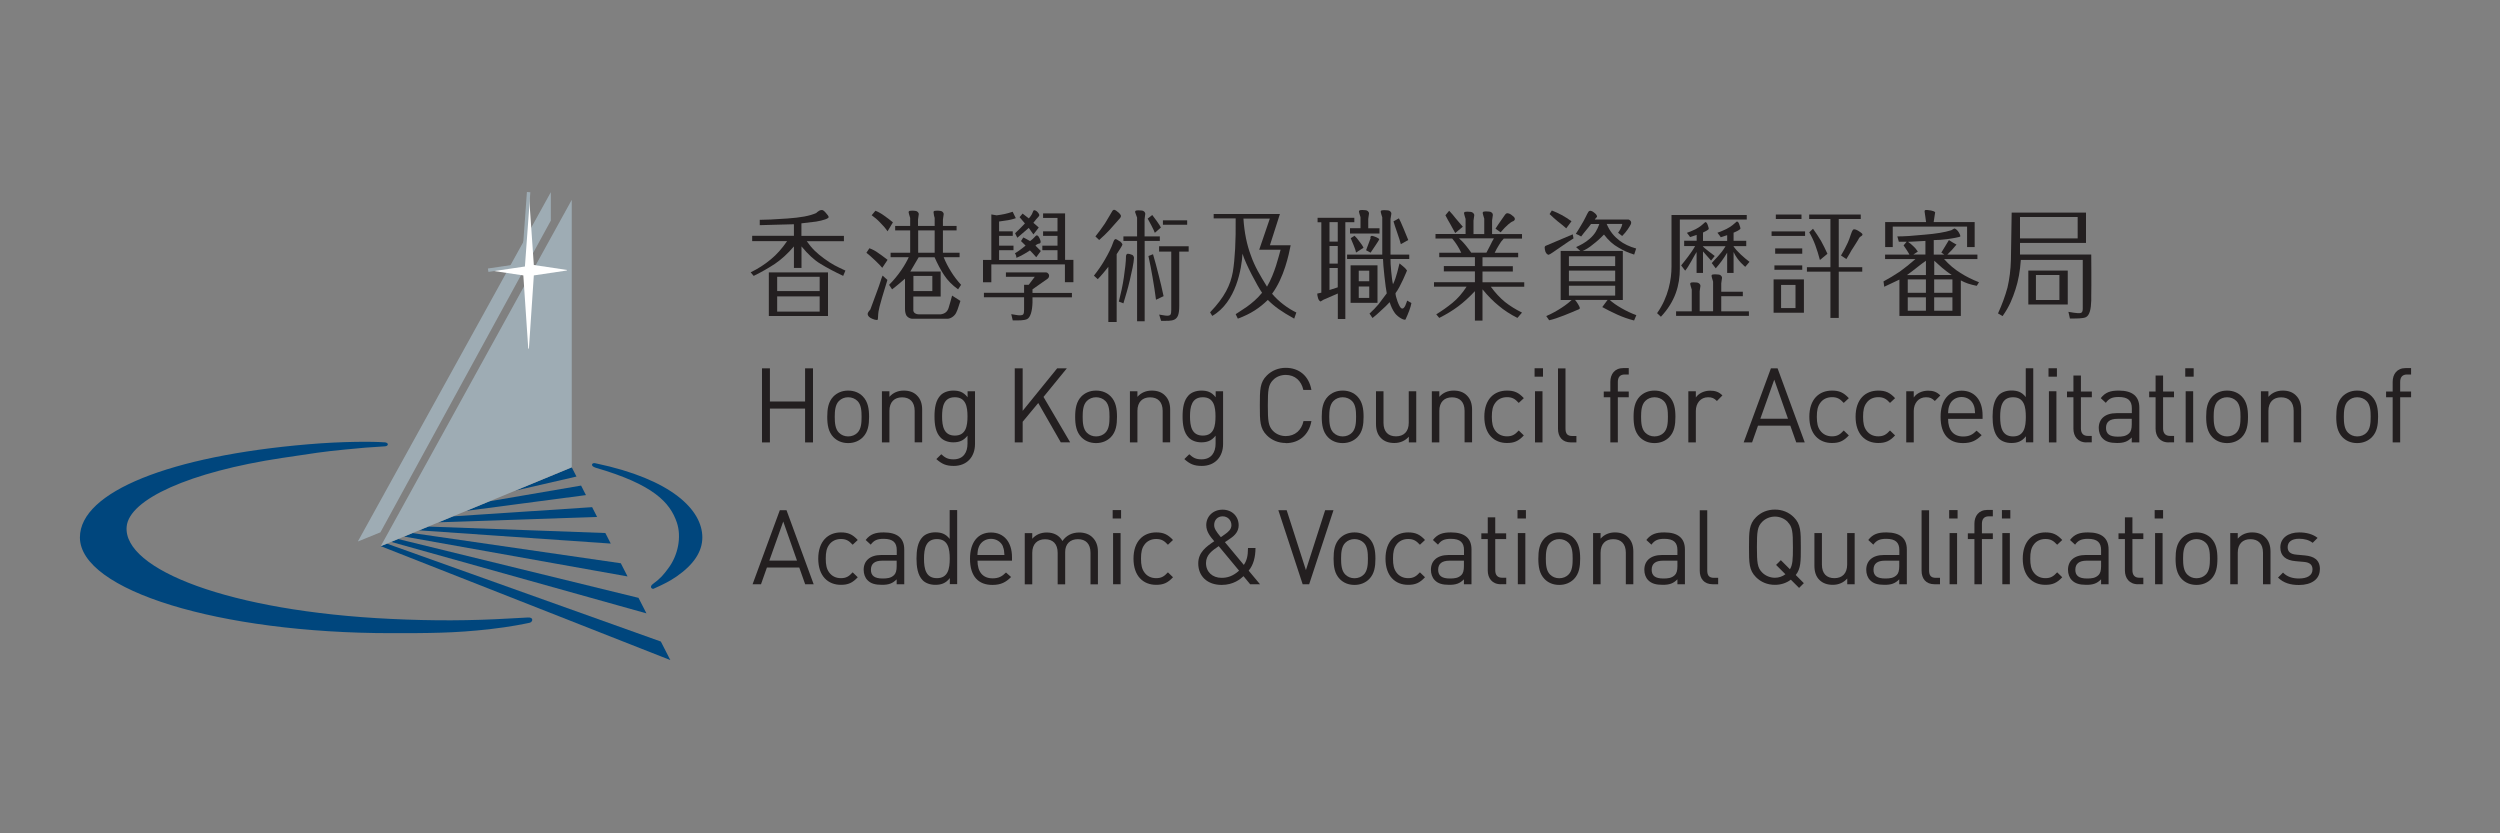 <?xml version="1.0" encoding="UTF-8"?>
<svg id="Layer_1" data-name="Layer 1" xmlns="http://www.w3.org/2000/svg" xmlns:xlink="http://www.w3.org/1999/xlink" viewBox="0 0 300 100">
  <rect x="0" y="0" width="300" height="100" fill="#808080" stroke="none"/>
  <defs>
    <style>
      .cls-1 {
        fill: none;
      }

      .cls-2 {
        fill: #fff;
      }

      .cls-2, .cls-3, .cls-4, .cls-5 {
        fill-rule: evenodd;
      }

      .cls-6, .cls-5 {
        fill: #9eacb4;
      }

      .cls-3, .cls-7 {
        fill: #00467d;
      }

      .cls-8, .cls-4 {
        fill: #231f20;
      }

      .cls-7 {
        stroke: #00467d;
        stroke-width: .17px;
      }

      .cls-9 {
        clip-path: url(#clippath);
      }
    </style>
    <clipPath id="clippath">
      <polygon class="cls-1" points="45.69 65.54 68.61 56.08 80.44 79.21 45.69 65.54 45.69 65.54"/>
    </clipPath>
  </defs>
  <g>
    <polygon class="cls-5" points="45.65 63.88 66.1 26.47 66.1 23.06 42.94 64.98 45.65 63.88"/>
    <g class="cls-9">
      <g>
        <path class="cls-3" d="M40.98,63.66l.16-.35,39.7-10.49,1.81,1.27-41.66,9.58Z"/>
        <path class="cls-3" d="M38.99,62.9l.34-.2,40.18,14.36,1.63,2.65-42.14-16.8Z"/>
        <path class="cls-3" d="M40.02,63.09l.31-.23,40.45,9.9.99,2.02-41.75-11.69Z"/>
        <path class="cls-3" d="M40.69,62.99l.29-.26,40.81,5.92,1.17,1.89-42.27-7.55Z"/>
        <path class="cls-3" d="M44.07,63.21l.25-.28,37.86,1.38,1.26,1.62-39.37-2.72Z"/>
        <path class="cls-3" d="M43.13,62.99l.22-.3,38.73-2.56,1.44,1.5-40.4,1.37Z"/>
        <path class="cls-3" d="M46.27,62.57l.18-.31,35.05-6.01,1.5,1.49-36.73,4.84Z"/>
        <polygon class="cls-7" points="40.72 63.54 40.66 63.72 80.98 50.62 79.25 49.62 40.72 63.54"/>
      </g>
    </g>
    <path class="cls-3" d="M46.12,53.08c-1.25-.1-4.93-.13-9.2.24-16.41,1.39-27.33,5.67-27.33,11.17,0,6.35,16.72,11.49,37.35,11.49,4.52,0,7.55,0,11.76-.47,2.64-.3,4.17-.64,4.83-.77.42-.08.56-.69-.19-.64-.44.03-1.42.07-2.04.11-4.91.29-9.34.3-14.39.06-19.35-.91-32.18-5.94-31.71-11.08.3-3.27,7.55-6.56,18.61-8.23,3.77-.57,5.18-.79,7.55-1.01,2.47-.23,2.57-.26,4.84-.39.42-.02.51-.44-.07-.49ZM78.45,70.64c1.22-.55,1.85-.86,2.72-1.45,2.07-1.43,3.11-2.99,3.11-4.7,0-3.29-3.66-6.98-12.79-8.89-.45-.15-.74.31,0,.53,6.91,2.01,8.92,4.15,9.74,6.6.56,1.68.16,3.89-1.06,5.5-.55.73-.88,1.16-1.8,1.83-.52.37-.12.68.09.58Z"/>
    <polygon class="cls-5" points="45.69 65.54 68.61 56.08 68.61 23.98 45.69 65.54"/>
    <polygon class="cls-2" points="63.47 41.83 64.06 33.05 68.02 32.46 68.02 32.39 64.06 31.8 63.47 23.32 63.39 23.32 62.8 31.8 58.84 32.39 58.84 32.46 62.8 33.05 63.39 41.83 63.47 41.83"/>
    <polygon class="cls-6" points="58.55 32.22 62.61 31.62 63.23 23.04 63.64 23.07 62.99 31.98 58.61 32.63 58.55 32.22"/>
  </g>
  <g>
    <path class="cls-8" d="M96.61,53.09v-4.06h-4.22v4.06h-.95v-8.89h.95v3.98h4.22v-3.98h.95v8.89h-.95Z"/>
    <path class="cls-8" d="M103.54,52.47c-.42.42-1.01.7-1.76.7s-1.33-.27-1.76-.7c-.62-.64-.75-1.5-.75-2.45s.12-1.81.75-2.45c.42-.42,1.01-.7,1.76-.7s1.34.27,1.76.7c.62.64.75,1.5.75,2.45s-.12,1.81-.75,2.45ZM102.9,48.12c-.29-.29-.69-.45-1.12-.45s-.82.16-1.11.45c-.45.45-.5,1.21-.5,1.9s.05,1.45.5,1.9c.29.29.67.45,1.11.45s.84-.16,1.12-.45c.45-.45.49-1.21.49-1.9s-.04-1.45-.49-1.9Z"/>
    <path class="cls-8" d="M109.76,53.09v-3.78c0-1.09-.59-1.63-1.51-1.63s-1.52.56-1.52,1.63v3.78h-.9v-6.14h.9v.67c.44-.5,1.04-.75,1.72-.75s1.2.2,1.57.57c.44.42.64,1,.64,1.71v3.93h-.9Z"/>
    <path class="cls-8" d="M114.44,55.91c-.92,0-1.43-.24-2.08-.82l.59-.58c.45.4.76.61,1.47.61,1.19,0,1.68-.84,1.68-1.88v-.96c-.5.64-1.06.8-1.72.8-.62,0-1.16-.22-1.49-.55-.61-.61-.75-1.56-.75-2.56s.14-1.95.75-2.56c.32-.32.87-.54,1.5-.54.67,0,1.22.15,1.72.8v-.72h.89v6.33c0,1.52-.95,2.63-2.56,2.63ZM114.58,47.67c-1.34,0-1.53,1.15-1.53,2.3s.2,2.3,1.53,2.3,1.52-1.15,1.52-2.3-.19-2.3-1.52-2.3Z"/>
    <path class="cls-8" d="M127.3,53.09l-2.71-4.73-1.87,2.25v2.48h-.95v-8.89h.95v5.1l4.14-5.1h1.16l-2.8,3.43,3.2,5.45h-1.12Z"/>
    <path class="cls-8" d="M133.29,52.47c-.42.42-1.01.7-1.76.7s-1.34-.27-1.76-.7c-.62-.64-.75-1.5-.75-2.45s.13-1.81.75-2.45c.42-.42,1.01-.7,1.76-.7s1.33.27,1.76.7c.62.64.75,1.5.75,2.45s-.12,1.81-.75,2.45ZM132.65,48.12c-.29-.29-.69-.45-1.12-.45s-.82.16-1.11.45c-.45.45-.5,1.21-.5,1.9s.05,1.45.5,1.9c.29.29.67.45,1.11.45s.84-.16,1.12-.45c.45-.45.49-1.21.49-1.9s-.04-1.45-.49-1.9Z"/>
    <path class="cls-8" d="M139.52,53.09v-3.78c0-1.09-.59-1.63-1.51-1.63s-1.52.56-1.52,1.63v3.78h-.9v-6.14h.9v.67c.44-.5,1.04-.75,1.72-.75s1.2.2,1.57.57c.44.42.64,1,.64,1.71v3.93h-.9Z"/>
    <path class="cls-8" d="M144.2,55.91c-.92,0-1.44-.24-2.08-.82l.59-.58c.45.4.76.61,1.47.61,1.19,0,1.69-.84,1.69-1.88v-.96c-.5.64-1.06.8-1.72.8-.62,0-1.16-.22-1.49-.55-.61-.61-.75-1.56-.75-2.56s.14-1.95.75-2.56c.32-.32.87-.54,1.5-.54.67,0,1.22.15,1.72.8v-.72h.89v6.33c0,1.52-.95,2.63-2.56,2.63ZM144.34,47.67c-1.34,0-1.54,1.15-1.54,2.3s.2,2.3,1.54,2.3,1.52-1.15,1.52-2.3-.19-2.3-1.52-2.3Z"/>
    <path class="cls-8" d="M154.29,53.16c-.87,0-1.67-.32-2.27-.92-.84-.84-.84-1.71-.84-3.59s0-2.76.84-3.59c.6-.6,1.4-.92,2.27-.92,1.6,0,2.78.97,3.08,2.65h-.97c-.24-1.09-1-1.8-2.11-1.8-.59,0-1.15.22-1.53.62-.56.57-.62,1.19-.62,3.05s.06,2.47.62,3.05c.39.4.95.62,1.53.62,1.11,0,1.9-.71,2.13-1.8h.95c-.29,1.67-1.5,2.65-3.08,2.65Z"/>
    <path class="cls-8" d="M162.88,52.47c-.42.42-1.01.7-1.76.7s-1.34-.27-1.76-.7c-.62-.64-.75-1.5-.75-2.45s.12-1.81.75-2.45c.42-.42,1.01-.7,1.76-.7s1.34.27,1.76.7c.62.64.75,1.5.75,2.45s-.12,1.81-.75,2.45ZM162.24,48.12c-.29-.29-.69-.45-1.12-.45s-.82.16-1.11.45c-.45.45-.5,1.21-.5,1.9s.05,1.45.5,1.9c.29.29.67.45,1.11.45s.84-.16,1.12-.45c.45-.45.49-1.21.49-1.9s-.04-1.45-.49-1.9Z"/>
    <path class="cls-8" d="M169.06,53.09v-.69c-.44.5-1.05.76-1.74.76s-1.21-.2-1.58-.57c-.44-.42-.62-1.01-.62-1.72v-3.92h.9v3.78c0,1.09.57,1.63,1.5,1.63s1.53-.56,1.53-1.63v-3.78h.9v6.14h-.89Z"/>
    <path class="cls-8" d="M175.75,53.09v-3.78c0-1.09-.59-1.63-1.51-1.63s-1.52.56-1.52,1.63v3.78h-.9v-6.14h.9v.67c.44-.5,1.04-.75,1.72-.75s1.2.2,1.57.57c.44.42.64,1,.64,1.71v3.93h-.9Z"/>
    <path class="cls-8" d="M180.84,53.16c-1.55,0-2.72-1.05-2.72-3.15s1.17-3.14,2.72-3.14c.85,0,1.39.22,2.02.91l-.61.57c-.46-.51-.82-.69-1.41-.69s-1.1.24-1.42.7c-.29.4-.4.87-.4,1.65s.11,1.25.4,1.65c.32.46.82.7,1.42.7s.95-.19,1.41-.7l.61.59c-.64.69-1.17.91-2.02.91Z"/>
    <path class="cls-8" d="M184.15,45.2v-1.01h1.01v1.01h-1.01ZM184.2,53.09v-6.14h.9v6.14h-.9Z"/>
    <path class="cls-8" d="M188.52,53.09c-1.07,0-1.56-.7-1.56-1.63v-7.25h.9v7.21c0,.6.2.9.82.9h.49v.77h-.65Z"/>
    <path class="cls-8" d="M194.14,47.67v5.42h-.9v-5.42h-.79v-.69h.79v-1.16c0-.91.51-1.65,1.56-1.65h.65v.77h-.49c-.57,0-.82.34-.82.9v1.14h1.31v.69h-1.31Z"/>
    <path class="cls-8" d="M200.3,52.47c-.42.42-1.01.7-1.76.7s-1.33-.27-1.76-.7c-.62-.64-.75-1.5-.75-2.45s.13-1.81.75-2.45c.42-.42,1.01-.7,1.76-.7s1.34.27,1.76.7c.62.64.75,1.5.75,2.45s-.12,1.81-.75,2.45ZM199.66,48.12c-.29-.29-.69-.45-1.12-.45s-.82.16-1.11.45c-.45.45-.5,1.21-.5,1.9s.05,1.45.5,1.9c.29.29.67.45,1.11.45s.84-.16,1.12-.45c.45-.45.49-1.21.49-1.9s-.04-1.45-.49-1.9Z"/>
    <path class="cls-8" d="M206.03,48.12c-.34-.34-.59-.45-1.06-.45-.9,0-1.47.71-1.47,1.65v3.77h-.9v-6.14h.9v.75c.34-.51,1.01-.82,1.72-.82.59,0,1.04.14,1.47.57l-.66.67Z"/>
    <path class="cls-8" d="M215.55,53.09l-.71-2.01h-3.88l-.71,2.01h-1.01l3.27-8.89h.8l3.26,8.89h-1.01ZM212.91,45.56l-1.67,4.69h3.32l-1.65-4.69Z"/>
    <path class="cls-8" d="M219.84,53.16c-1.55,0-2.72-1.05-2.72-3.15s1.17-3.14,2.72-3.14c.85,0,1.38.22,2.02.91l-.61.57c-.46-.51-.82-.69-1.41-.69s-1.1.24-1.42.7c-.29.4-.4.87-.4,1.65s.11,1.25.4,1.65c.33.46.82.7,1.42.7s.95-.19,1.41-.7l.61.59c-.64.69-1.17.91-2.02.91Z"/>
    <path class="cls-8" d="M225.39,53.16c-1.55,0-2.72-1.05-2.72-3.15s1.17-3.14,2.72-3.14c.85,0,1.38.22,2.02.91l-.61.57c-.46-.51-.82-.69-1.41-.69s-1.1.24-1.42.7c-.29.4-.4.87-.4,1.65s.11,1.25.4,1.65c.33.46.82.7,1.42.7s.95-.19,1.41-.7l.61.59c-.64.69-1.17.91-2.02.91Z"/>
    <path class="cls-8" d="M232.18,48.12c-.34-.34-.59-.45-1.06-.45-.9,0-1.47.71-1.47,1.65v3.77h-.9v-6.14h.9v.75c.34-.51,1.01-.82,1.72-.82.59,0,1.04.14,1.47.57l-.66.67Z"/>
    <path class="cls-8" d="M233.77,50.26c0,1.35.64,2.12,1.81,2.12.71,0,1.12-.21,1.61-.7l.61.54c-.62.62-1.2.95-2.25.95-1.62,0-2.68-.97-2.68-3.15,0-1.98.96-3.14,2.52-3.14s2.52,1.15,2.52,2.97v.41h-4.14ZM236.82,48.56c-.24-.56-.79-.92-1.43-.92s-1.2.36-1.43.92c-.14.34-.16.52-.19,1.02h3.24c-.03-.5-.05-.69-.19-1.02Z"/>
    <path class="cls-8" d="M243.11,53.09v-.74c-.5.65-1.07.81-1.75.81-.62,0-1.17-.21-1.5-.54-.62-.62-.75-1.65-.75-2.61s.13-1.98.75-2.61c.32-.32.87-.54,1.5-.54.67,0,1.24.15,1.73.79v-3.46h.9v8.89h-.88ZM241.57,47.67c-1.34,0-1.55,1.15-1.55,2.35s.21,2.35,1.55,2.35,1.53-1.15,1.53-2.35-.2-2.35-1.53-2.35Z"/>
    <path class="cls-8" d="M245.82,45.2v-1.01h1.01v1.01h-1.01ZM245.87,53.09v-6.14h.9v6.14h-.9Z"/>
    <path class="cls-8" d="M250.38,53.09c-1.05,0-1.57-.74-1.57-1.65v-3.77h-.77v-.69h.77v-1.92h.9v1.92h1.31v.69h-1.31v3.74c0,.56.26.9.83.9h.47v.77h-.64Z"/>
    <path class="cls-8" d="M255.81,53.09v-.59c-.5.5-.95.66-1.77.66s-1.35-.16-1.73-.56c-.3-.3-.46-.76-.46-1.25,0-1.07.75-1.77,2.12-1.77h1.85v-.59c0-.9-.45-1.35-1.57-1.35-.79,0-1.19.19-1.55.7l-.61-.56c.55-.71,1.17-.91,2.17-.91,1.65,0,2.46.71,2.46,2.05v4.17h-.9ZM255.81,50.26h-1.72c-.92,0-1.37.37-1.37,1.09s.44,1.05,1.41,1.05c.52,0,.99-.04,1.37-.41.21-.2.31-.55.31-1.06v-.66Z"/>
    <path class="cls-8" d="M260.24,53.09c-1.05,0-1.57-.74-1.57-1.65v-3.77h-.77v-.69h.77v-1.92h.9v1.92h1.31v.69h-1.31v3.74c0,.56.26.9.84.9h.48v.77h-.64Z"/>
    <path class="cls-8" d="M262.23,45.2v-1.01h1.01v1.01h-1.01ZM262.28,53.09v-6.14h.9v6.14h-.9Z"/>
    <path class="cls-8" d="M269.01,52.47c-.42.42-1.01.7-1.76.7s-1.34-.27-1.76-.7c-.62-.64-.75-1.5-.75-2.45s.12-1.81.75-2.45c.42-.42,1.01-.7,1.76-.7s1.33.27,1.76.7c.62.64.75,1.5.75,2.45s-.13,1.81-.75,2.45ZM268.37,48.12c-.29-.29-.69-.45-1.12-.45s-.82.16-1.11.45c-.45.45-.5,1.21-.5,1.9s.05,1.45.5,1.9c.29.29.67.45,1.11.45s.83-.16,1.12-.45c.45-.45.49-1.21.49-1.9s-.04-1.45-.49-1.9Z"/>
    <path class="cls-8" d="M275.24,53.09v-3.78c0-1.09-.59-1.63-1.51-1.63s-1.52.56-1.52,1.63v3.78h-.9v-6.14h.9v.67c.44-.5,1.04-.75,1.72-.75s1.2.2,1.57.57c.44.42.64,1,.64,1.71v3.93h-.9Z"/>
    <path class="cls-8" d="M284.62,52.47c-.42.42-1.01.7-1.76.7s-1.33-.27-1.76-.7c-.62-.64-.75-1.5-.75-2.45s.12-1.81.75-2.45c.42-.42,1.01-.7,1.76-.7s1.34.27,1.76.7c.62.64.75,1.5.75,2.45s-.12,1.81-.75,2.45ZM283.99,48.12c-.29-.29-.69-.45-1.12-.45s-.82.16-1.11.45c-.45.45-.5,1.21-.5,1.9s.05,1.45.5,1.9c.29.29.67.45,1.11.45s.84-.16,1.12-.45c.45-.45.49-1.21.49-1.9s-.04-1.45-.49-1.9Z"/>
    <path class="cls-8" d="M288.02,47.67v5.42h-.9v-5.42h-.79v-.69h.79v-1.16c0-.91.51-1.65,1.56-1.65h.65v.77h-.49c-.57,0-.82.34-.82.9v1.14h1.31v.69h-1.31Z"/>
    <path class="cls-8" d="M96.62,70.11l-.71-2.01h-3.88l-.71,2.01h-1.01l3.27-8.89h.8l3.26,8.89h-1.01ZM93.99,62.58l-1.67,4.69h3.32l-1.65-4.69Z"/>
    <path class="cls-8" d="M100.91,70.18c-1.55,0-2.72-1.05-2.72-3.14s1.17-3.15,2.72-3.15c.85,0,1.38.22,2.02.91l-.61.57c-.46-.51-.83-.69-1.41-.69s-1.1.24-1.42.7c-.29.4-.4.87-.4,1.65s.11,1.25.4,1.65c.33.46.82.7,1.42.7s.95-.19,1.41-.7l.61.59c-.64.69-1.17.91-2.02.91Z"/>
    <path class="cls-8" d="M107.6,70.11v-.59c-.5.5-.95.66-1.77.66s-1.35-.16-1.73-.56c-.3-.3-.46-.76-.46-1.25,0-1.07.75-1.77,2.12-1.77h1.85v-.59c0-.9-.45-1.35-1.57-1.35-.79,0-1.18.19-1.55.7l-.61-.56c.55-.71,1.17-.91,2.17-.91,1.65,0,2.46.71,2.46,2.05v4.17h-.9ZM107.6,67.28h-1.72c-.92,0-1.37.37-1.37,1.09s.44,1.05,1.41,1.05c.52,0,.99-.04,1.37-.41.21-.2.31-.55.31-1.06v-.66Z"/>
    <path class="cls-8" d="M113.98,70.11v-.74c-.5.65-1.07.81-1.75.81-.62,0-1.17-.21-1.5-.54-.62-.62-.75-1.65-.75-2.61s.12-1.99.75-2.61c.32-.33.87-.54,1.5-.54.67,0,1.24.15,1.73.79v-3.46h.9v8.89h-.89ZM112.43,64.69c-1.33,0-1.55,1.15-1.55,2.35s.21,2.34,1.55,2.34,1.54-1.15,1.54-2.34-.2-2.35-1.54-2.35Z"/>
    <path class="cls-8" d="M117.3,67.28c0,1.35.64,2.12,1.81,2.12.71,0,1.12-.21,1.61-.7l.61.54c-.62.62-1.2.95-2.25.95-1.62,0-2.68-.97-2.68-3.14,0-1.99.96-3.15,2.52-3.15s2.52,1.15,2.52,2.97v.41h-4.14ZM120.36,65.58c-.24-.56-.79-.92-1.44-.92s-1.2.36-1.44.92c-.14.34-.16.52-.19,1.02h3.24c-.03-.5-.05-.69-.19-1.02Z"/>
    <path class="cls-8" d="M130.86,70.11v-3.78c0-1.09-.59-1.63-1.51-1.63s-1.53.56-1.53,1.54v3.88h-.9v-3.78c0-1.09-.59-1.63-1.51-1.63s-1.54.56-1.54,1.63v3.78h-.9v-6.14h.9v.67c.44-.5,1.05-.75,1.74-.75.85,0,1.51.35,1.88,1.02.47-.67,1.16-1.02,2.02-1.02.66,0,1.21.21,1.58.58.44.42.66,1,.66,1.71v3.93h-.9Z"/>
    <path class="cls-8" d="M133.52,62.22v-1.01h1.01v1.01h-1.01ZM133.57,70.11v-6.14h.9v6.14h-.9Z"/>
    <path class="cls-8" d="M138.74,70.18c-1.55,0-2.72-1.05-2.72-3.14s1.17-3.15,2.72-3.15c.85,0,1.38.22,2.02.91l-.61.57c-.46-.51-.82-.69-1.41-.69s-1.1.24-1.42.7c-.29.4-.4.87-.4,1.65s.11,1.25.4,1.65c.32.46.82.7,1.42.7s.95-.19,1.41-.7l.61.59c-.64.69-1.17.91-2.02.91Z"/>
    <path class="cls-8" d="M150.02,70.11l-.8-.97c-.36.34-1.2,1.05-2.62,1.05-1.72,0-2.81-1.04-2.81-2.58,0-1.33.95-2.01,1.92-2.66-.44-.52-.96-1.13-.96-1.93,0-1.06.82-1.86,1.96-1.86s1.93.81,1.93,1.87c0,.71-.42,1.2-.99,1.58,0,0-.45.3-.66.45l2.27,2.73c.36-.55.49-1.04.5-2.03h.9c-.01,1.12-.25,2.03-.82,2.72l1.36,1.63h-1.19ZM146.24,65.54c-.76.52-1.52,1.02-1.52,2.03,0,1.06.77,1.77,1.87,1.77.66,0,1.33-.17,2.1-.86l-2.45-2.95ZM146.72,61.96c-.61,0-1.02.44-1.02,1.04,0,.41.21.75.8,1.46.15-.1.47-.33.47-.33.41-.29.8-.6.8-1.11,0-.6-.45-1.06-1.05-1.06Z"/>
    <path class="cls-8" d="M157.09,70.11h-.77l-2.92-8.89h1l2.31,7.19,2.31-7.19h1l-2.92,8.89Z"/>
    <path class="cls-8" d="M164.3,69.49c-.42.42-1.01.7-1.76.7s-1.34-.27-1.76-.7c-.63-.64-.75-1.5-.75-2.45s.12-1.81.75-2.45c.42-.42,1.01-.7,1.76-.7s1.33.28,1.76.7c.62.64.75,1.5.75,2.45s-.12,1.81-.75,2.45ZM163.66,65.14c-.29-.29-.69-.45-1.12-.45s-.82.16-1.11.45c-.45.45-.5,1.21-.5,1.9s.05,1.45.5,1.9c.29.29.67.45,1.11.45s.84-.16,1.12-.45c.45-.45.49-1.21.49-1.9s-.04-1.45-.49-1.9Z"/>
    <path class="cls-8" d="M168.98,70.18c-1.55,0-2.72-1.05-2.72-3.14s1.17-3.15,2.72-3.15c.85,0,1.39.22,2.02.91l-.61.57c-.46-.51-.82-.69-1.41-.69s-1.1.24-1.42.7c-.29.4-.4.87-.4,1.65s.11,1.25.4,1.65c.33.46.82.7,1.42.7s.95-.19,1.41-.7l.61.59c-.64.69-1.17.91-2.02.91Z"/>
    <path class="cls-8" d="M175.67,70.11v-.59c-.5.5-.95.66-1.77.66s-1.35-.16-1.73-.56c-.3-.3-.46-.76-.46-1.25,0-1.07.75-1.77,2.12-1.77h1.85v-.59c0-.9-.45-1.35-1.57-1.35-.79,0-1.19.19-1.55.7l-.61-.56c.55-.71,1.17-.91,2.17-.91,1.65,0,2.46.71,2.46,2.05v4.17h-.9ZM175.67,67.28h-1.72c-.92,0-1.37.37-1.37,1.09s.44,1.05,1.41,1.05c.53,0,.99-.04,1.37-.41.21-.2.31-.55.31-1.06v-.66Z"/>
    <path class="cls-8" d="M180.1,70.11c-1.05,0-1.57-.74-1.57-1.65v-3.77h-.77v-.69h.77v-1.92h.9v1.92h1.31v.69h-1.31v3.74c0,.56.26.9.84.9h.48v.77h-.64Z"/>
    <path class="cls-8" d="M182.1,62.22v-1.01h1.01v1.01h-1.01ZM182.14,70.11v-6.14h.9v6.14h-.9Z"/>
    <path class="cls-8" d="M188.87,69.49c-.42.42-1.01.7-1.76.7s-1.34-.27-1.76-.7c-.62-.64-.75-1.5-.75-2.45s.12-1.81.75-2.45c.42-.42,1.01-.7,1.76-.7s1.34.28,1.76.7c.62.64.75,1.5.75,2.45s-.12,1.81-.75,2.45ZM188.23,65.14c-.29-.29-.69-.45-1.12-.45s-.82.16-1.11.45c-.45.45-.5,1.21-.5,1.9s.05,1.45.5,1.9c.29.29.67.45,1.11.45s.84-.16,1.12-.45c.45-.45.49-1.21.49-1.9s-.04-1.45-.49-1.9Z"/>
    <path class="cls-8" d="M195.1,70.11v-3.78c0-1.09-.59-1.63-1.51-1.63s-1.52.56-1.52,1.63v3.78h-.9v-6.14h.9v.67c.44-.5,1.04-.75,1.72-.75s1.2.2,1.57.58c.44.42.64,1,.64,1.71v3.93h-.9Z"/>
    <path class="cls-8" d="M201.29,70.11v-.59c-.5.5-.95.66-1.77.66s-1.35-.16-1.74-.56c-.3-.3-.46-.76-.46-1.25,0-1.07.75-1.77,2.12-1.77h1.85v-.59c0-.9-.45-1.35-1.57-1.35-.79,0-1.18.19-1.55.7l-.61-.56c.55-.71,1.17-.91,2.17-.91,1.65,0,2.46.71,2.46,2.05v4.17h-.9ZM201.29,67.28h-1.72c-.92,0-1.37.37-1.37,1.09s.44,1.05,1.41,1.05c.52,0,.99-.04,1.37-.41.21-.2.31-.55.31-1.06v-.66Z"/>
    <path class="cls-8" d="M205.53,70.11c-1.07,0-1.56-.7-1.56-1.63v-7.25h.9v7.21c0,.6.2.9.82.9h.49v.77h-.65Z"/>
    <path class="cls-8" d="M215.89,70.55l-.99-.99c-.54.41-1.2.62-1.91.62-.89,0-1.67-.32-2.27-.92-.84-.84-.84-1.71-.84-3.59s0-2.76.84-3.6c.6-.6,1.38-.92,2.27-.92s1.67.32,2.27.92c.84.84.84,1.71.84,3.6,0,1.7,0,2.57-.61,3.33l.97.98-.57.57ZM214.53,62.63c-.39-.4-.95-.64-1.54-.64s-1.15.24-1.54.64c-.56.57-.62,1.17-.62,3.03s.06,2.46.62,3.03c.39.4.95.64,1.54.64.47,0,.9-.15,1.26-.42l-1.12-1.12.57-.57,1.09,1.09c.33-.52.36-1.21.36-2.63,0-1.86-.06-2.46-.62-3.03Z"/>
    <path class="cls-8" d="M221.67,70.11v-.69c-.44.5-1.05.76-1.73.76s-1.21-.2-1.59-.57c-.44-.42-.62-1.01-.62-1.72v-3.92h.9v3.78c0,1.09.57,1.63,1.5,1.63s1.53-.56,1.53-1.63v-3.78h.9v6.14h-.89Z"/>
    <path class="cls-8" d="M227.91,70.11v-.59c-.5.5-.95.66-1.77.66s-1.35-.16-1.73-.56c-.3-.3-.46-.76-.46-1.25,0-1.07.75-1.77,2.12-1.77h1.85v-.59c0-.9-.45-1.35-1.57-1.35-.79,0-1.18.19-1.55.7l-.61-.56c.55-.71,1.17-.91,2.17-.91,1.65,0,2.46.71,2.46,2.05v4.17h-.9ZM227.91,67.28h-1.72c-.92,0-1.37.37-1.37,1.09s.44,1.05,1.41,1.05c.52,0,.99-.04,1.37-.41.21-.2.31-.55.31-1.06v-.66Z"/>
    <path class="cls-8" d="M232.15,70.11c-1.07,0-1.56-.7-1.56-1.63v-7.25h.9v7.21c0,.6.2.9.82.9h.49v.77h-.65Z"/>
    <path class="cls-8" d="M233.9,62.22v-1.01h1.01v1.01h-1.01ZM233.95,70.11v-6.14h.9v6.14h-.9Z"/>
    <path class="cls-8" d="M237.83,64.69v5.42h-.9v-5.42h-.79v-.69h.79v-1.16c0-.91.51-1.65,1.56-1.65h.65v.77h-.49c-.57,0-.82.34-.82.9v1.14h1.31v.69h-1.31Z"/>
    <path class="cls-8" d="M240.23,62.22v-1.01h1.01v1.01h-1.01ZM240.28,70.11v-6.14h.9v6.14h-.9Z"/>
    <path class="cls-8" d="M245.45,70.18c-1.55,0-2.72-1.05-2.72-3.14s1.17-3.15,2.72-3.15c.85,0,1.38.22,2.02.91l-.61.57c-.46-.51-.82-.69-1.41-.69s-1.1.24-1.42.7c-.29.4-.4.87-.4,1.65s.11,1.25.4,1.65c.33.46.82.7,1.42.7s.95-.19,1.41-.7l.61.59c-.64.69-1.17.91-2.02.91Z"/>
    <path class="cls-8" d="M252.13,70.11v-.59c-.5.5-.95.66-1.77.66s-1.35-.16-1.74-.56c-.3-.3-.46-.76-.46-1.25,0-1.07.75-1.77,2.12-1.77h1.85v-.59c0-.9-.45-1.35-1.57-1.35-.79,0-1.19.19-1.55.7l-.61-.56c.55-.71,1.17-.91,2.17-.91,1.65,0,2.46.71,2.46,2.05v4.17h-.9ZM252.13,67.28h-1.72c-.92,0-1.37.37-1.37,1.09s.44,1.05,1.41,1.05c.53,0,.99-.04,1.37-.41.21-.2.31-.55.31-1.06v-.66Z"/>
    <path class="cls-8" d="M256.56,70.11c-1.05,0-1.57-.74-1.57-1.65v-3.77h-.77v-.69h.77v-1.92h.9v1.92h1.31v.69h-1.31v3.74c0,.56.26.9.84.9h.47v.77h-.64Z"/>
    <path class="cls-8" d="M258.56,62.22v-1.01h1.01v1.01h-1.01ZM258.61,70.11v-6.14h.9v6.14h-.9Z"/>
    <path class="cls-8" d="M265.34,69.49c-.42.42-1.01.7-1.76.7s-1.34-.27-1.76-.7c-.62-.64-.75-1.5-.75-2.45s.12-1.81.75-2.45c.42-.42,1.01-.7,1.76-.7s1.34.28,1.76.7c.62.64.75,1.5.75,2.45s-.13,1.81-.75,2.45ZM264.7,65.14c-.29-.29-.68-.45-1.12-.45s-.82.16-1.11.45c-.45.45-.5,1.21-.5,1.9s.05,1.45.5,1.9c.29.29.67.45,1.11.45s.84-.16,1.12-.45c.45-.45.49-1.21.49-1.9s-.04-1.45-.49-1.9Z"/>
    <path class="cls-8" d="M271.56,70.11v-3.78c0-1.09-.59-1.63-1.51-1.63s-1.52.56-1.52,1.63v3.78h-.9v-6.14h.9v.67c.44-.5,1.04-.75,1.72-.75s1.2.2,1.57.58c.44.42.64,1,.64,1.71v3.93h-.9Z"/>
    <g>
      <path class="cls-8" d="M101.18,33.11l.27-.64c-1-.46-1.64-.76-2.58-1.46-.85-.63-1.42-1.15-2.06-2.07h4.46v-.64h-5.1v-1.5c.36-.04.96-.11,1.77-.21.82-.14,1.51-.36,1.5-.54,0-.12-.18-.32-.36-.53-.18-.21-.33-.32-.45-.32s-.27.04-.36.11c-.12.07-.27.19-.32.25-.79.36-1.91.55-3.46.66-1.55.11-2.66.16-3.32.16v.64l4.1-.11v1.39h-5.01v.64h4.19c-.61.89-1.26,1.62-1.96,2.19-.73.61-1.53,1.12-2.41,1.55l.36.43c.94-.46,1.79-.95,2.55-1.45.79-.54,1.55-1.23,2.28-2.09v2.58h.91v-2.58c.79.96,1.55,1.66,2.28,2.09.76.47,1.67.95,2.73,1.45ZM99.36,37.92v-5.23h-7.1v5.23h7.1ZM98.36,33.22v1.71h-5.1v-1.71h5.1ZM98.36,35.57v1.82h-5.1v-1.82h5.1Z"/>
      <path class="cls-8" d="M124.01,26.73s.15-.19.35-.44c.09-.11.29-.29.35-.42.04-.08-.06-.28-.24-.46-.1-.1-.3-.21-.4-.18-.07.02-.13.22-.24.47-.08.14-.22.35-.37.51l-.75-.58-.36.43.64.75c-.18.21-.97,1-1.18,1.18l.27.54c.55-.47,1.12-.96,1.37-1.18l.56.78.64-.83-.63-.55ZM127.81,33.86h1v-2.68h-1v-5.57h-2.64v.54h1.73v1.61h-1.73v.54h1.73v1.18h-1.82v.54h1.82v1.18h-7.01v-1.18h1.73v-.54h-1.73v-1.18h1.64v-.54h-1.64v-1.18c.26-.04.52-.07,1.09-.16.47-.08.92-.24.92-.24-.06-.14-.14-.3-.2-.4-.06-.14-.12-.27-.18-.37-.33.11-.65.2-.96.27-.33.07-.65.12-.96.16l-.64-.11v5.46h-1v2.68h1v-2.14h8.83v2.14ZM124.26,29.47c.12-.14.29-.21.41-.24.19.01.26-.17.17-.41-.09-.24-.27-.66-.49-.56-.11.05-.29.36-.74.67-.15-.07-.68-.4-.82-.43l-.27.43.55.54s-.68.58-1.28.93c.18.21.18.54.18.54.63-.25,1.31-.68,1.62-.89.09.07.61.64.76.82l.55-.75-.64-.64ZM123.9,35.68h4.73v-.53h-4.73v-.43l1.82-1.28c.12-.09.18-.25.17-.38-.01-.13-.07-.19-.13-.26-.06-.07-.14-.11-.23-.11h-4.82v.53h3.46l-.73.96h-.55v.96h-4.82v.53h4.82v1.46c0,.23-.01.51-.12.61-.13.13-.53.11-.74.07-.24-.04-.47-.07-.68-.11l.18.75c.76,0,1.34.02,1.73-.16.39-.21.61-.95.64-1.99v-.64Z"/>
      <path class="cls-8" d="M155.3,38.25l.26-.75c-.97-.46-2.12-1.3-2.91-2.25,1.44-1.95,2-4.67,2.23-5.82h-2.49l1.2-3.75h-7.95v.53h2.64c.03,2.75-.09,4.89-.34,6.42-.29,1.57-.96,3-2.73,4.85l.26.43c2.87-1.65,3.53-5.7,3.63-7.47.34,1.18,1.83,3.97,2.35,4.69-1.17,1.44-2.63,2.18-3.17,2.57l.26.54c1.6-.6,2.61-1.29,3.6-2.25.8.81,1.67,1.42,3.17,2.25ZM151.1,29.97h2.57c-.23.79-.67,2.79-1.63,4.43-.83-1.36-1.47-2.41-1.93-3.73-.49-1.29-.79-2.77-.9-4.44h3.17l-1.28,3.75Z"/>
      <g>
        <path class="cls-8" d="M185.82,30.58c.24-.07.68-.42,1.41-.91.79-.54,1.29-.89,1.59-1.06l-.09-.49-3.28,1.39s-.1.08-.09.21c0,.13.03.27.09.48.09.21.21.34.36.37Z"/>
        <path class="cls-8" d="M187.94,27.41l.64-.86c-.39-.29-.79-.53-1.18-.75-.39-.21-.79-.39-1.18-.54l-.27.43c.3.29.62.57.96.86.33.25.68.54,1.05.86Z"/>
        <path class="cls-8" d="M194.74,36v-5.89h-7.46v5.89h1.31c-.45.46-1.65,1.33-3.04,1.93l.35.5c.87-.16,2.8-.99,3.26-1.19.2-.09.44-.13.42-.29-.02-.16-.36-.73-.58-.96h3.91l-.64.86c.58.32,1.18.62,1.82.91.64.29,1.3.52,2,.7l.27-.64c-1.17-.42-2.5-1.19-3.19-1.82h1.55ZM188.27,30.75h5.55v1.18h-5.55v-1.18ZM188.27,32.47h5.55v1.28h-5.55v-1.28ZM188.27,35.47v-1.18h5.55v1.18h-5.55Z"/>
        <path class="cls-8" d="M192.49,28.16c.52.68,1.09,1.2,1.73,1.55.61.36,1.09.59,1.88.84l.24-.73c-.79-.21-1.53-.58-2-.95-.62-.48-1.15-1.07-1.54-2h1.87s-.03.43-.5,1.06c.21.17.34.28.49.39.55-.55.85-1.06,1.02-1.37.11-.21.05-.38-.02-.45-.06-.07-.13-.12-.23-.16h-4.05c.03-.07.11-.16.23-.28.12-.12-.09-.38-.28-.52-.19-.15-.37-.28-.57-.24-.2.04-.35.55-.75,1.26-.39.68-.7,1.18-.91,1.5.12.04.55.25.64.32.21-.29.41-.53.59-.75.21-.25.41-.5.59-.75h1c-.24.68-.53,1.22-1.13,1.75-.57.5-1.12.78-1.66,1.02l.6.55c.52-.21.99-.5,1.41-.86.43-.32.87-.71,1.32-1.18Z"/>
      </g>
      <path class="cls-8" d="M223.45,28.03c-.11-.12-.85-.67-1.07-.47-.22.2-.39,1.05-.64,1.55-.24.53-.52,1.05-.82,1.55l.64.43c.09-.14.21-.34.36-.59.15-.29.33-.59.55-.91.18-.29.35-.55.5-.8.15-.29.21-.36.36-.44.14-.08.23-.2.12-.32ZM219.29,30.45c-.24-.54-.5-1.05-.77-1.55-.3-.5-.62-.98-.96-1.45l-.45.43c.27.46.52.98.73,1.55.21.57.39,1.16.55,1.77l.91-.75ZM223.47,32.6v-.54h-2.82v-5.78h2.64v-.54h-6.19v.54h2.55v5.78h-2.82v.54h2.82v5.55h1v-5.55h2.82ZM216.18,26.28v-.54h-3.08v.54h3.08ZM216.61,28.31v-.54h-4.02v.54h4.02ZM216.27,30.45v-.64h-3.25v.64h3.25ZM216.27,32.38v-.53h-3.34v.53h3.34ZM216.47,37.53v-4h-3.64v4h3.64ZM215.46,36.97h-1.73v-2.78h1.73v2.78Z"/>
      <path class="cls-8" d="M111.88,33.11h-2.27v1.82h2.27v-1.82ZM112.16,27.11v-.96c-.12-.36-.1-.52-.13-.64-.03-.12.05-.2.14-.21s.32-.04.62,0c.24,0,.47.19.45.42-.02.23-.09.54-.09.64v.75h1.64v.54h-1.64v2.68h2v.53h-1.91c.24.61.55,1.2.91,1.77.33.54.73,1.05,1.18,1.55l-.36.54c-.7-.5-1.26-1.07-1.68-1.71-.42-.64-.8-1.36-1.14-2.14h-1.91l-1,1.71h3.64v3h-3.28v1.71c.03.14.11.25.23.32.12.07.26.11.41.11h2.64c.52-.07.83-.34.96-.8.15-.5.29-.98.41-1.45l1,.64c-.06.21-.14.45-.23.7-.06.21-.19.56-.3.76-.21.39-.67.68-1.02.68h-4.28c-.27-.04-.48-.16-.64-.37-.12-.21-.18-.48-.18-.8v-3.64c-.24.21-1.06.92-1.55,1.28l-.36-.54c1.15-1.14,1.95-2.42,2.36-3.32h-2.18v-.53h2.35v-2.68h-1.8v-.54h1.8v-.96c-.12-.36-.15-.52-.18-.64-.03-.12.05-.2.14-.21s.32-.04.62,0c.24,0,.47.19.45.42-.02.23-.09.54-.09.64v.75h1.98ZM112.16,27.83v-.18h-1.98v2.68h1.98v-2.49ZM106.51,27.76c-.27-.39-.58-.75-.91-1.07-.3-.32-.64-.61-1-.86l.45-.54c.36.14.71.34,1.05.59.36.25.71.52,1.05.8l-.64,1.07ZM105.88,32.15c-.3-.39-1.35-1.38-1.91-1.82l.36-.54c.39.14.76.34,1.09.59.36.25.73.52,1.09.8l-.64.96ZM105.33,38.36c-.1.11-.57-.04-.87-.21-.29-.17-.37-.4-.33-.55.04-.18.26-.38.31-.46.09-.21.33-.9.79-2.14.46-1.21.47-1.46.68-1.93l.58.52-.65,2.14c-.26.86-.38,1.43-.42,1.66-.06.39-.05.92-.1.98Z"/>
      <g>
        <path class="cls-8" d="M134.36,28.96c-.16-.11-.33-.23-.45-.27-.09,0-.2.04-.29.3-.26.77-.64,1.48-1.03,2.16-.39.68-.84,1.32-1.32,1.93.06.07.14.14.23.21.06.07.14.14.23.21.35-.34,1.02-1.15,1.27-1.48v6.62h1v-8.14c.12-.18.68-1.03.69-1.14.01-.11-.17-.31-.32-.42Z"/>
        <path class="cls-8" d="M133.22,27.51c.42-.46,1.06-1.19,1.18-1.33.12-.14.14-.28.08-.38-.06-.1-.2-.27-.35-.37-.15-.14-.29-.23-.39-.25-.1-.02-.2.04-.26.14-.06.1-.56.97-.89,1.5-.36.54-.74,1.05-1.14,1.55l.45.43c.45-.39.89-.82,1.32-1.28Z"/>
        <path class="cls-8" d="M138.58,27.94l.73-.64c-.13-.29-.86-1.28-1.04-1.5l-.55.43c.15.25.76,1.39.86,1.71Z"/>
        <rect class="cls-8" x="139.55" y="26.44" width="2.91" height=".53"/>
        <path class="cls-8" d="M135.81,30.57c-.15-.07-.32-.11-.45-.12-.12-.01-.24.1-.24.3,0,.66-.13,1.64-.26,2.55-.13.91-.36,1.96-.6,2.89l.55.21c.21-.75.52-1.67.77-2.78.24-1.06.47-2.03.5-2.68-.03-.21-.12-.32-.27-.38Z"/>
        <path class="cls-8" d="M138.36,30.51l-.55.21c.18.82.35,1.68.5,2.57.15.86.29,1.75.41,2.68l.91-.43c-.18-.86-.38-1.69-.59-2.52-.21-.86-.44-1.7-.68-2.52Z"/>
        <path class="cls-8" d="M141.51,36.69c0,1.08-.19,1.45-.58,1.66-.39.18-.84.15-1.6.15l-.23-.75.68.11c.21.04.52.05.65-.07.11-.11.12-.38.12-.61v-6.99h-1.46v-.64h3.55v.64h-1.13v6.5Z"/>
        <path class="cls-8" d="M139.18,28.37v.54h-1.82v9.64h-.91v-9.64h-1.64v-.54h1.64v-2.26c-.12-.36-.2-.52-.23-.64-.03-.12.05-.2.14-.21.1-.02.32-.04.62,0,.24,0,.47.19.45.42-.02.23-.08.53-.08.64v2.05h1.82Z"/>
      </g>
      <path class="cls-8" d="M175.09,28.61c.24.21.49.46.73.75.24.29.48.61.73.96h1.82l.45-.86c.15-.32.3-.61.45-.86h-4.19ZM178.11,28.08v-1.84c-.12-.36-.15-.52-.18-.64-.03-.12.05-.2.14-.21.1-.02.32-.04.62,0,.24,0,.47.19.45.43-.02.23-.09.53-.09.64v1.63h3.59v.54h-2.19c-.24.25-.44.52-.59.8-.18.28-.35.59-.5.91h2.82v.53h-4.28v1.07h3.64v.64h-3.64v1.29h5.01v.54h-4.01c.52.71,1.08,1.32,1.69,1.82.58.46,1.26.89,2.05,1.28l-.55.64c-.85-.43-1.59-.91-2.23-1.45-.67-.54-1.32-1.2-1.96-1.98v3.75h-.91v-3.53c-.67.71-1.33,1.32-2,1.82-.67.5-1.42.96-2.28,1.39l-.36-.43c.7-.43,1.35-.89,1.96-1.39.61-.5,1.17-1.14,1.68-1.93h-3.91v-.54h4.91v-1.29h-3.73v-.64h3.73v-1.07h-4.28v-.53h2.64c-.15-.32-.32-.63-.5-.91-.18-.29-.38-.55-.59-.8h-2v-.54h3.61v-1.81c-.12-.36-.15-.52-.18-.64-.03-.12.05-.2.14-.21.1-.02.32-.04.62,0,.24.01.48.2.46.43-.02.23-.09.54-.09.64v1.6h1.29ZM174.63,27.97l-.59-1.07c-.21-.36-.41-.71-.59-1.07l.45-.54c.3.32.58.64.82.96l.82.96-.91.75ZM181.52,26.56c-.19.07-.75.49-1.45,1.32l-.61-.44c.21-.32.46-.71.75-1.11.34-.47.47-.78.71-.74.24.03.42.16.58.3.44.3.3.57.03.68Z"/>
      <g>
        <path class="cls-8" d="M168.99,28.8c-.2-.49-.91-2.26-1.12-2.6l-.65.36c.09.4.8,2.31.88,2.74l.89-.5Z"/>
        <path class="cls-8" d="M164.65,28.3c-.09,0-.15.03-.18.1-.03.06-.03.13,0,.19l-.54,1.44.54.29s1.03-1.51,1.04-1.59c.01-.08-.22-.2-.37-.27-.2-.09-.39-.14-.49-.16Z"/>
        <path class="cls-8" d="M162.09,28.59c.12.26.24.55.36.87.12.29.24.62.27.85l.9-.58c-.09-.21-.29-.5-.5-.76-.18-.26-.37-.49-.58-.68l-.45.29Z"/>
        <path class="cls-8" d="M165.3,31.84h-3.23v4.5h3.23v-4.5ZM164.31,35.75h-1.26v-1.37h1.26v1.37ZM164.31,33.75h-1.26v-1.27h1.26v1.27Z"/>
        <path class="cls-8" d="M162.51,26.14h-4.4v.53h.45v8.45l-.49.11c0,.14.03.32.09.53.06.21.16.35.31.42.06-.04.12-.07.18-.11.06-.04.12-.07.18-.11l1.71-.74v3.06h.9v-11.62h1.08v-.53ZM160.53,34.48l-.99.32v-2.64h.99v2.32ZM160.53,31.63h-.99v-2.11h.99v2.11ZM160.53,28.99h-.99v-2.33h.99v2.33Z"/>
        <path class="cls-8" d="M162,27.38h1.26v-1.32c-.12-.35-.15-.51-.18-.63-.03-.12.05-.19.14-.21.1-.02.31-.04.61,0,.24,0,.47.19.45.42-.02.23-.09.53-.09.63v1.12h1.35v.63h-3.54v-.63Z"/>
        <path class="cls-8" d="M168.84,36.06l.53.3c-.08.51-.36,1.22-.7,1.96-.09.19-.9-.23-1.28-.74-.28-.39-.48-.83-.63-1.32-.33.35-.67.69-1.03,1-.33.32-.67.62-1.03.9l-.36-.53c.39-.35.75-.72,1.08-1.11.33-.42.66-.86.99-1.32-.15-.7-.45-3.45-.45-4.12h-4.31v-.53h4.22v-4.47c-.12-.35-.15-.51-.18-.63-.03-.12.04-.19.14-.21.1-.02.38-.04.68,0,.24,0,.47.19.45.42-.02.23-.1.53-.1.63v4.26h2.25v.53h-2.25c-.03.42.15,2.54.3,3.03.44-.87.66-2.11.78-2.5l.45.37c.18.14.33.3.45.48,0,0-.79,1.98-1.38,2.72-.01.4.42,1.63.68,1.8.43.28.66-.8.72-.91Z"/>
      </g>
      <g>
        <path class="cls-8" d="M201.58,32.23v-5.89h8.03v-.54h-9.03v6.21c0,1.49-.36,3.64-1.73,5.57l.46.43c1.73-1.85,2.27-3.79,2.27-5.78Z"/>
        <path class="cls-8" d="M206.55,35.01h2.59v.53h-2.59v1.82h3.32v.54h-8.74v-.54h1.88v-2.61c-.12-.36-.15-.52-.18-.64-.03-.12.05-.2.14-.21.1-.02.32-.04.62,0,.24,0,.47.19.46.42-.02.23-.09.53-.09.64v2.39h1.61v-3.56c-.12-.36-.15-.52-.18-.64-.03-.12.05-.2.14-.21.1-.02.36-.04.66,0,.24,0,.47.19.45.42-.02.23-.09.54-.09.64v.99Z"/>
        <path class="cls-8" d="M204.42,27.88l-.06.03v1h2.9v-.69l-.77.25s-.21-.33-.4-.54c.97-.36,1.33-.55,1.81-.91.22-.16.42-.38.49-.42.12-.07.26.12.31.29.08.24.19.52.14.58-.13.14-.45.3-.64.38l-.17.07v.98h1.52v.64h-1.54c.4.62,1.3,1.41,1.93,1.88l-.51.6s-.92-.71-1.4-1.78v2.51h-.77v-2.43c-.43.74-.94,1.39-1.37,1.88l-.48-.63c.43-.53,1.01-.95,1.66-2.03h-2.74c.12.21,1.23,1,1.44,1.18l-.44.55-.97-1.1v2.58h-.77v-2.51c-.35.54-.94,1.76-1.37,2.24l-.48-.63c.43-.53,1.26-1.55,1.67-2.32h-1.31v-.64h1.5v-.7l-.79.26s-.2-.31-.38-.51c.93-.35,1.27-.52,1.72-.87.21-.16.4-.36.46-.4.12-.07.24.11.3.28.07.22.18.49.13.55-.12.13-.43.29-.61.36Z"/>
      </g>
      <g>
        <path class="cls-8" d="M227.13,27.19h8.92v2.46h.91v-3h-4.92l.18-1.18c-.09-.11-.34-.18-.5-.21-.3-.06-.62-.08-.68-.05-.06.02-.09.05-.09.16.03.21.06.43.09.64.03.21.06.43.09.64h-4.91v3h.91v-2.46Z"/>
        <path class="cls-8" d="M231.11,37.29v-1.61h-2.18v1.61h2.18ZM231.11,35.14v-1.61h-2.18v1.61h2.18ZM231.11,33v-1.71c-.36.25-.74.54-1.14.86-.36.29-.74.57-1.14.86h2.27ZM232.11,31.29v1.71h2.09c-.42-.29-.8-.57-1.14-.86-.33-.29-.65-.57-.96-.86ZM234.29,37.29v-1.61h-2.19v1.61h2.19ZM234.29,35.14v-1.61h-2.19v1.61h2.19ZM231.05,30.54v-1.63l-2.09.11c.21.14.41.3.59.48.21.18.41.41.59.69l-.53.35h1.44ZM228.77,29.01h-.91l-.18-.64c.82,0,1.91-.07,3.28-.21,1.37-.11,2.43-.29,3.19-.53l.36-.21c.12,0,.27.11.45.32.15.21.33.56.27.64-.06.08-1.08.25-1.59.32-.55.07-1.08.11-1.59.11v1.74h1.26l-.35-.24.91-1.5c.22.16.76.46.91.54l-.55.64-.55.56h3.61v.54h-4c.61.68,1.26,1.23,1.96,1.66.67.43,1.41.8,2.23,1.12l-.27.43c-.36-.07-.71-.16-1.05-.27-.3-.11-.59-.23-.86-.38v4.26h-7.37v-4.36l-.91.43-.91.43-.09-.64c.67-.36,1.32-.75,1.96-1.18.64-.46,1.26-.96,1.87-1.5h-3.64v-.54h2.92c-.13-.28-.59-.94-.7-1.1l.36-.43Z"/>
      </g>
      <g>
        <path class="cls-8" d="M243.4,36.54h4.73v-4.07h-4.73v4.07ZM244.31,33h2.82v3h-2.82v-3Z"/>
        <path class="cls-8" d="M250.93,30.54h-8.53v-1.39h7.92v-3.64h-8.92l-.09,5.67c-.03,1.18-.17,2.28-.41,3.32-.27,1-.65,2.04-1.14,3.11l.55.32c.85-1.19,1.21-2.18,1.55-3.21.33-1,.55-2.18.64-3.53h7.43v5.71c0,.23.02.52-.18.63-.16.09-.65.04-.86,0-.24-.04-.47-.07-.68-.11l.18.8c.76,0,1.53.02,1.92-.16.44-.22.61-.95.64-1.99v-.57h0c.03-1.14,0-4.96,0-4.96ZM242.4,26.04h6.92v2.57h-6.92v-2.57Z"/>
      </g>
    </g>
    <path class="cls-4" d="M278.39,68.31c0-1.15-.74-1.56-1.81-1.66l-.99-.09c-.77-.06-1.07-.37-1.07-.9,0-.62.47-1.01,1.37-1.01.64,0,1.2.15,1.63.49l.59-.59c-.55-.45-1.34-.66-2.21-.66-1.31,0-2.26.67-2.26,1.8,0,1.01.64,1.55,1.83,1.65l1.01.09c.71.06,1.02.36,1.02.9,0,.72-.62,1.09-1.63,1.09-.76,0-1.42-.2-1.91-.71l-.6.6c.67.65,1.49.89,2.52.89,1.49,0,2.5-.69,2.5-1.87Z"/>
  </g>
</svg>